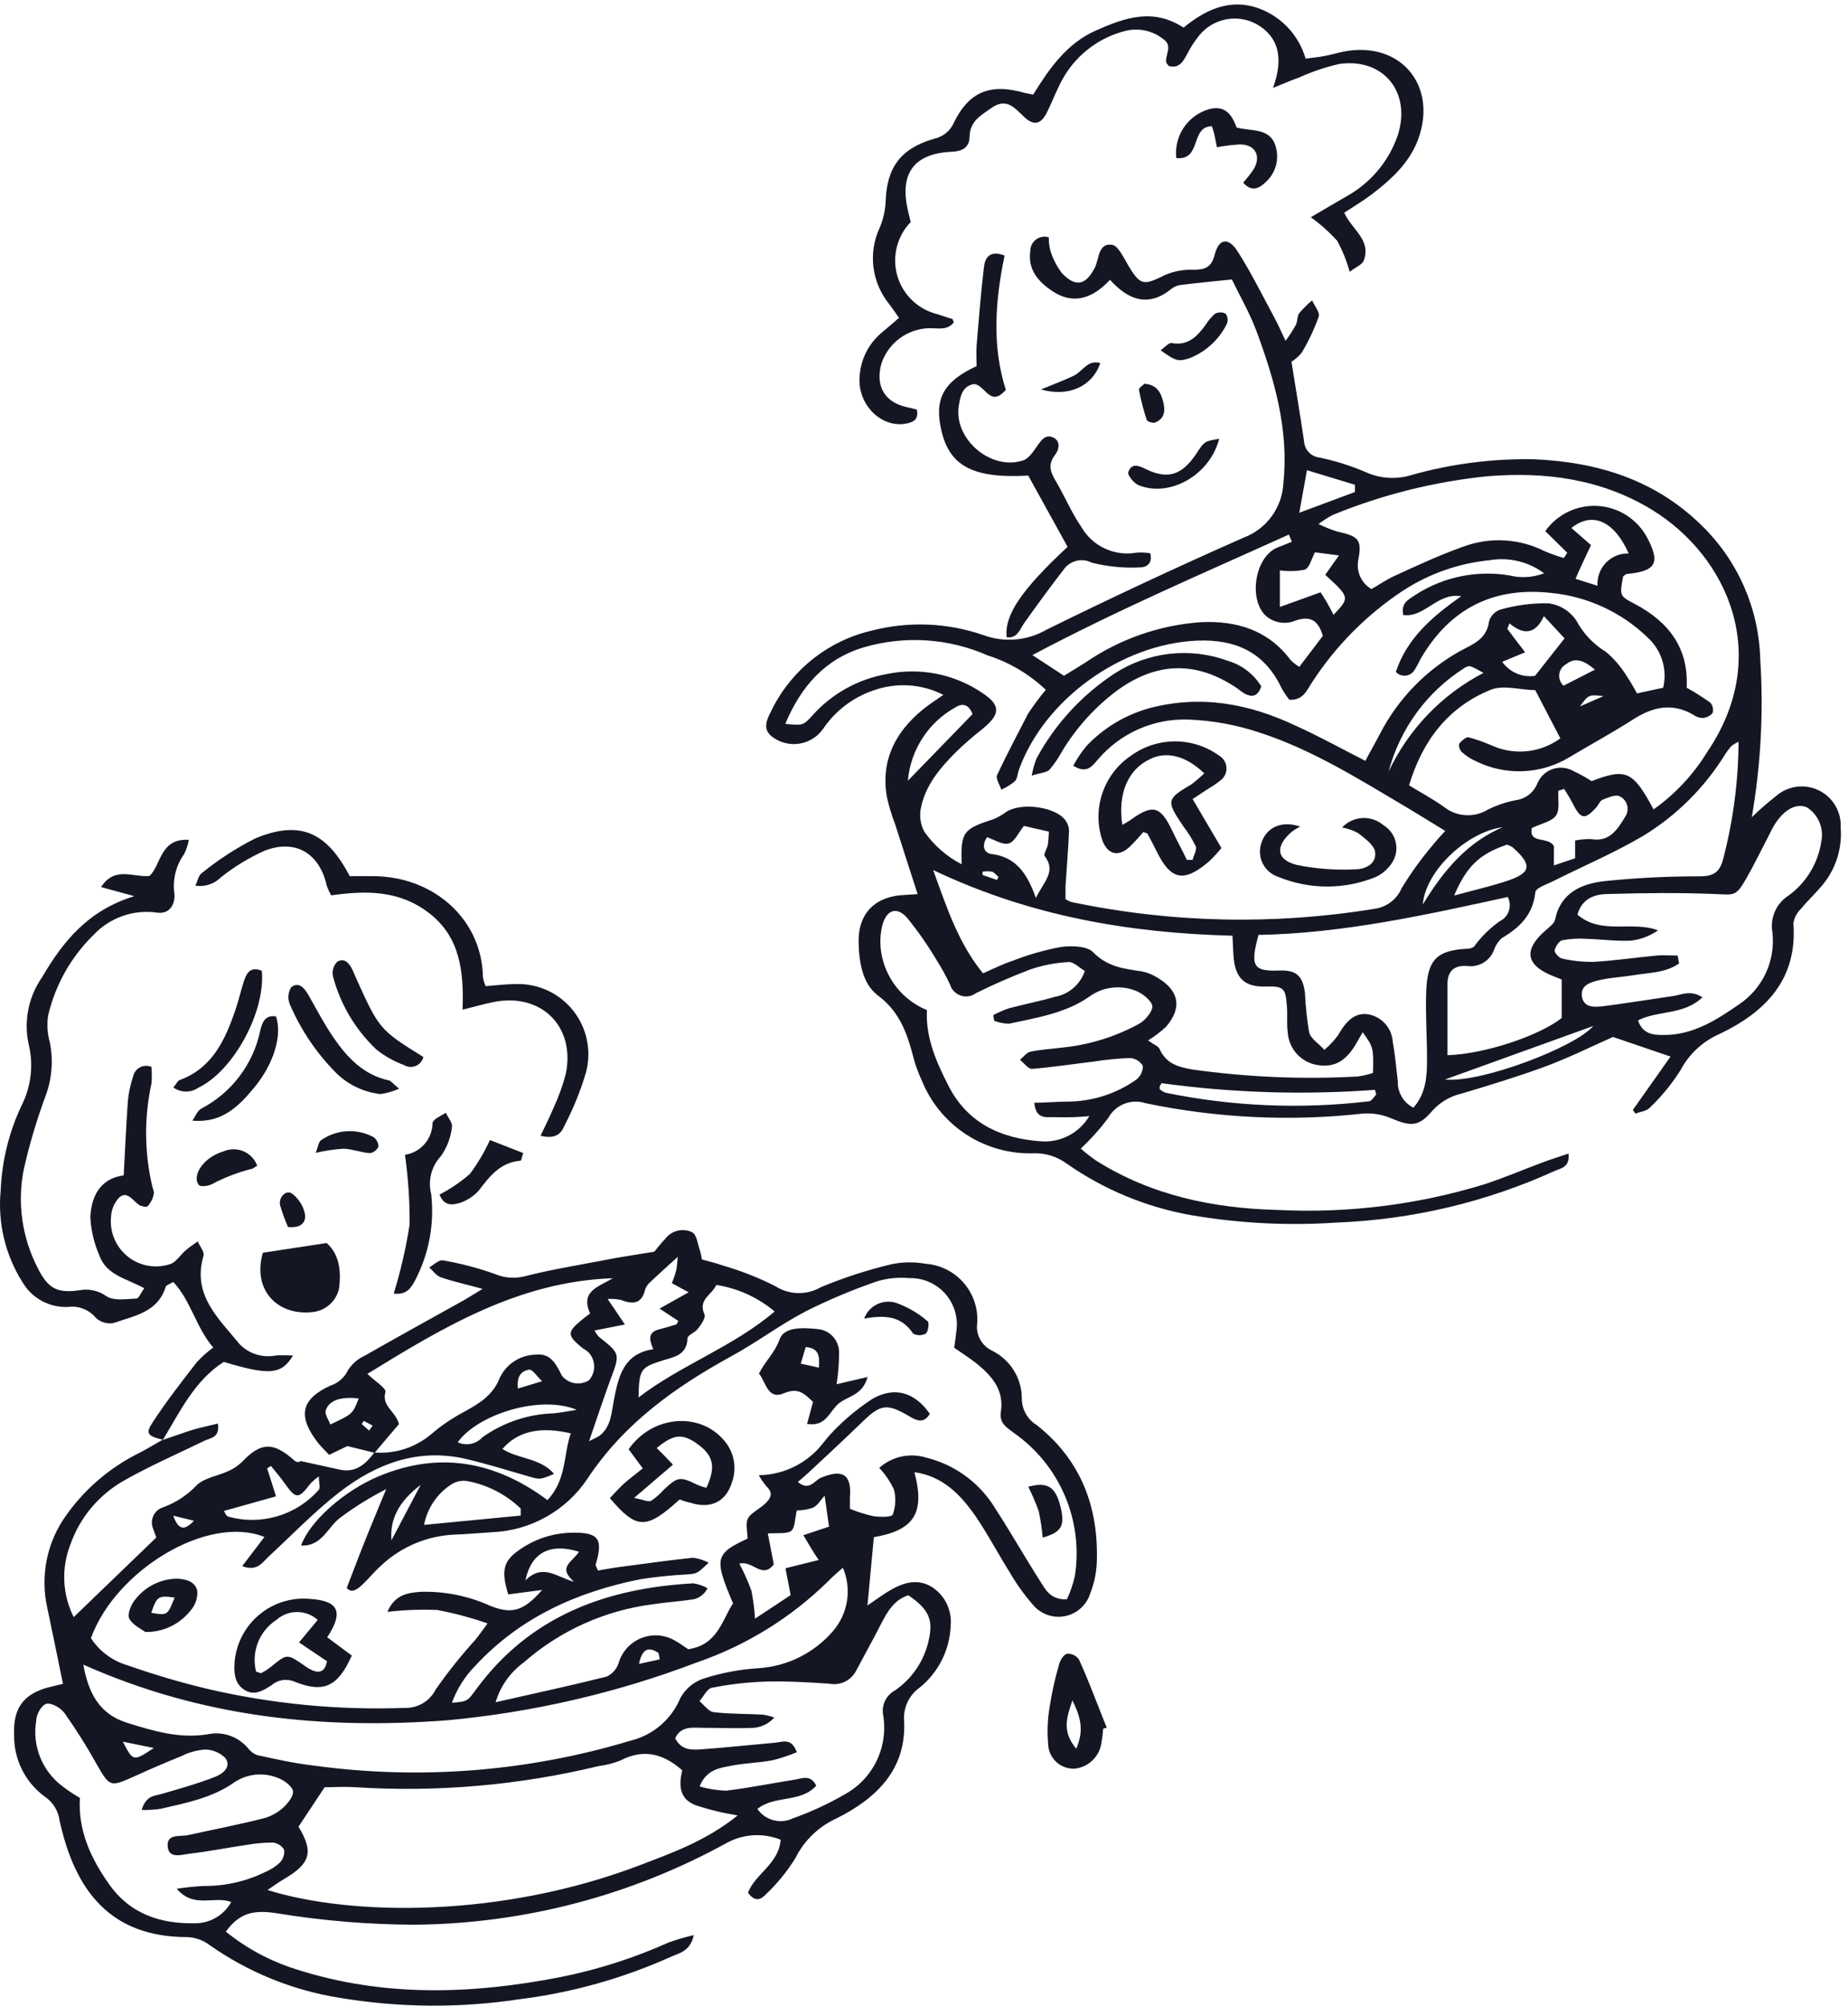 <svg width="188" height="204" viewBox="0 0 188 204" fill="none" xmlns="http://www.w3.org/2000/svg">
<path d="M166.11 112.889L169.944 107.458L164.093 105.462C161.866 106.449 159.387 107.689 156.813 108.613C154.239 109.538 151.393 110.42 148.661 111.229C147.522 111.494 146.491 112.103 145.709 112.973C144.323 114.612 143.535 114.58 141.508 113.729C140.6 113.343 139.613 113.181 138.629 113.257C131.266 114.071 123.821 113.716 116.569 112.206C115.852 111.965 115.072 111.985 114.368 112.264C113.664 112.543 113.082 113.062 112.725 113.729C111.889 114.835 110.961 115.868 109.951 116.818C110.446 117.253 110.965 117.66 111.506 118.036C117.147 121.587 123.408 122.889 129.973 123.057C137.03 123.413 144.095 122.546 150.857 120.494C152.958 119.822 154.943 118.961 156.981 118.204C157.8 117.9 158.641 117.637 159.565 117.322C159.723 118.761 158.756 118.814 158.168 119.087C151.193 122.255 143.669 124.039 136.014 124.339C131.068 124.674 126.099 124.424 121.212 123.593C116.646 122.79 112.312 120.997 108.512 118.341C107.563 117.643 106.412 117.274 105.235 117.29C102.78 117.389 100.356 116.722 98.297 115.382C96.238 114.042 94.646 112.095 93.742 109.811C93.458 109.203 93.219 108.574 93.028 107.931C92.366 105.388 91.683 103.014 89.32 101.25C87.702 100.042 87.376 97.751 87.345 95.703C87.345 92.814 89.099 91.123 92.072 91.018L93.354 90.934C92.555 88.465 91.809 86.175 91.085 83.896C90.723 82.956 90.431 81.99 90.213 81.007C89.603 77.33 91.074 74.463 93.868 72.172C94.446 71.7 95.066 71.29 95.969 70.67C94.873 70.111 93.672 69.783 92.444 69.707C91.215 69.632 89.984 69.809 88.826 70.229C86.743 70.944 84.95 72.32 83.721 74.147C83.437 74.547 83.075 74.885 82.657 75.141C82.24 75.397 81.774 75.566 81.29 75.637C80.805 75.709 80.311 75.682 79.837 75.557C79.363 75.433 78.919 75.214 78.531 74.914C77.586 74.179 77.964 73.265 78.406 72.414C79.382 70.357 80.808 68.546 82.579 67.115C84.35 65.683 86.421 64.669 88.637 64.147C92.404 63.164 96.378 63.322 100.056 64.599C101.099 64.981 102.214 65.129 103.322 65.033C104.429 64.937 105.502 64.598 106.464 64.042C113.082 60.778 119.773 57.655 126.538 54.672C127.675 54.241 128.662 53.488 129.377 52.504C130.091 51.521 130.503 50.35 130.562 49.136C131.129 43.715 129.658 38.631 127.82 33.672C127.127 31.803 126.108 30.059 125.32 28.42C123.397 28.62 121.769 28.777 120.151 28.977C119.817 29.013 119.499 29.136 119.227 29.334C116.947 31.214 114.909 30.658 112.924 28.462C111.17 30.332 109.184 31.099 106.915 29.513C105.529 28.546 104.552 27.338 104.814 25.521C104.814 25.293 104.867 25.069 104.97 24.866C105.072 24.663 105.221 24.487 105.404 24.352C105.587 24.217 105.799 24.127 106.023 24.089C106.248 24.051 106.478 24.067 106.695 24.134C106.686 24.573 106.735 25.011 106.842 25.437C107.094 26.293 107.504 27.094 108.05 27.8C109.426 29.239 110.445 29.008 111.359 27.265C111.832 26.361 111.685 24.722 113.103 24.89C113.764 24.964 114.332 26.256 114.825 27.076C116.012 29.029 116.338 29.061 118.523 27.968C119.438 27.578 120.428 27.395 121.422 27.433C122.578 27.433 123.25 27.202 123.576 25.899C123.986 24.26 124.963 24.092 125.908 25.573C127.295 27.748 128.45 30.09 129.679 32.37C130.026 33.011 130.32 33.683 130.782 34.66C131.167 34.144 131.518 33.604 131.833 33.042C132.011 32.675 131.948 32.16 132.179 31.845C132.576 31.378 133.012 30.946 133.482 30.553C133.724 31.109 134.301 31.771 134.154 32.202C133.704 33.475 133.127 34.7 132.431 35.858C132.136 36.226 131.781 36.542 131.381 36.792C131.833 39.587 132.274 42.223 132.663 44.871C132.682 45.287 132.85 45.682 133.135 45.986C133.419 46.291 133.803 46.483 134.217 46.53C135.857 46.872 137.459 47.379 138.997 48.043C140.455 48.689 142.098 48.782 143.619 48.306C147.668 47.166 151.862 46.628 156.067 46.709C162.559 46.992 168.452 48.81 173.2 53.526C176.836 57.102 178.941 61.949 179.073 67.046C179.42 72.419 179.131 77.814 178.211 83.118C178.972 82.373 179.775 81.671 180.617 81.017C181.199 80.487 181.927 80.141 182.706 80.025C183.485 79.909 184.282 80.028 184.994 80.366C185.705 80.704 186.301 81.246 186.704 81.923C187.106 82.6 187.299 83.382 187.256 84.169C187.422 86.287 186.755 88.386 185.396 90.02C184.703 90.86 183.884 91.606 183.201 92.447C182.798 92.835 182.532 93.344 182.445 93.896C182.875 99.663 179.556 102.962 174.871 105.189C173.201 105.929 171.828 107.209 170.973 108.824C170.086 110.231 169.028 111.522 167.822 112.668C167.496 113.015 166.866 113.067 166.372 113.257L166.11 112.889ZM169.198 69.945C169.415 69.036 169.385 68.086 169.112 67.192C168.838 66.298 168.331 65.494 167.643 64.861C164.97 62.264 161.49 60.656 157.779 60.302C151.911 59.658 147.488 61.899 144.512 67.025C144.338 67.406 144.138 67.774 143.913 68.128C143.819 68.29 143.688 68.427 143.531 68.528C143.374 68.63 143.196 68.694 143.01 68.714C142.824 68.735 142.636 68.711 142.461 68.646C142.286 68.581 142.128 68.475 142.001 68.338C143.125 64.924 145.709 62.708 148.651 60.638C146.193 60.249 144.964 62.834 142.758 62.55C142.474 61.237 143.409 60.932 144.071 60.449C146.877 58.664 150.243 57.976 153.525 58.516C154.705 58.814 155.949 58.74 157.086 58.306C156.306 57.724 155.416 57.305 154.47 57.076C153.524 56.846 152.542 56.811 151.582 56.972C148.393 57.28 145.328 58.361 142.653 60.123C138.996 62.554 135.875 65.707 133.482 69.389C132.946 70.187 132.589 71.258 131.16 71.164C130.874 70.794 130.614 70.405 130.383 69.998C128.66 66.342 125.719 64.998 121.79 65.155C114.101 65.481 106.233 71.122 103.648 78.307C103.512 78.706 103.501 79.211 103.228 79.473C102.813 79.814 102.354 80.096 101.863 80.314C101.705 79.809 101.274 79.179 101.432 78.832C102.419 76.731 103.533 74.63 104.583 72.593C105.138 71.746 105.741 70.932 106.39 70.156C104.707 68.559 102.685 67.364 100.476 66.657C96.502 64.907 92.037 64.617 87.87 65.838C83.931 67.015 81.483 69.819 79.887 73.622C81.641 73.78 81.694 73.832 82.66 72.75C84.644 70.536 87.316 69.056 90.244 68.548C91.895 68.207 93.597 68.199 95.251 68.524C96.905 68.848 98.478 69.499 99.877 70.439C101.821 71.7 101.789 72.614 100.014 74.084C99.09 74.806 98.203 75.574 97.356 76.385C95.675 78.055 94.121 79.851 93.669 82.257C93.522 83.053 93.652 83.876 94.037 84.589C95.014 85.983 96.315 87.119 97.829 87.898C97.734 84.6 97.955 84.326 101.085 83.308C101.541 83.116 101.971 82.869 102.367 82.572C103.88 81.595 107.262 82.026 108.334 83.36C108.598 83.684 108.746 84.087 108.754 84.505C108.68 86.385 108.512 88.255 108.397 90.125C108.397 90.598 108.397 91.06 108.397 91.449C108.588 91.57 108.792 91.668 109.006 91.743C119.135 93.867 129.57 94.102 139.785 92.436C140.395 92.362 140.976 92.13 141.468 91.761C141.961 91.392 142.347 90.9 142.59 90.335C143.501 88.837 144.526 87.411 145.657 86.07C146.046 85.566 146.487 85.114 147.023 84.505C145.573 83.623 144.302 82.824 143.01 82.057C138.241 79.242 133.555 76.28 128.23 74.536C125.857 73.732 123.38 73.275 120.876 73.181C119.145 73.124 117.422 73.456 115.837 74.154C114.251 74.853 112.843 75.899 111.716 77.215C111.128 77.876 110.603 78.759 109.184 77.876C109.564 77.164 110.014 76.492 110.529 75.87C112.272 74.03 114.484 72.701 116.926 72.025C122.179 70.639 127.085 71.563 131.843 73.822C134.175 74.872 136.444 76.133 138.902 77.383C139.449 76.332 139.953 75.481 140.394 74.62C142.223 71.08 145.055 68.156 148.535 66.216C149.859 65.512 151.256 65.008 151.487 63.18C151.57 62.902 151.719 62.649 151.922 62.442C152.126 62.235 152.377 62.081 152.653 61.993C154.247 61.537 155.901 61.325 157.559 61.363C158.13 61.44 158.679 61.639 159.166 61.948C159.654 62.256 160.07 62.666 160.385 63.149C161.081 64.449 162.116 65.538 163.378 66.3C164.205 66.998 164.915 67.825 165.479 68.748C165.861 69.32 166.212 69.913 166.53 70.523L169.198 69.945ZM171.593 69.945C172.42 70.404 173.219 70.909 173.988 71.458C174.113 71.599 174.201 71.769 174.243 71.953C174.285 72.136 174.281 72.327 174.23 72.509C174.101 72.664 173.941 72.79 173.76 72.879C173.579 72.968 173.381 73.017 173.179 73.023C172.845 73.004 172.524 72.887 172.255 72.687C170.091 71.437 168.116 71.899 166.12 73.181C164.124 74.463 161.782 75.744 159.618 77.036C158.2 77.886 156.592 78.367 154.94 78.435C153.288 78.503 151.646 78.156 150.163 77.425C149.63 77.189 149.137 76.87 148.703 76.479C148.504 76.301 148.346 75.786 148.462 75.618C148.577 75.45 149.134 74.925 149.397 74.988C150.204 75.204 150.994 75.482 151.76 75.818C152.883 76.327 154.12 76.528 155.346 76.4C156.572 76.273 157.742 75.822 158.735 75.093L156.183 70.187C154.67 70.187 152.895 69.599 151.571 70.187C147.317 71.941 144.711 75.324 143.346 79.872C144.617 80.65 145.793 81.28 146.875 82.047C147.498 82.55 148.261 82.849 149.06 82.904C149.858 82.958 150.655 82.766 151.34 82.352C152.241 81.902 153.198 81.577 154.187 81.385C154.677 81.324 155.142 81.132 155.532 80.829C155.922 80.526 156.223 80.123 156.403 79.662C156.543 79.33 156.751 79.03 157.014 78.782C157.276 78.535 157.588 78.345 157.928 78.225C158.269 78.106 158.63 78.059 158.99 78.087C159.35 78.116 159.7 78.219 160.017 78.391C160.672 78.701 161.307 79.052 161.918 79.442C165.416 78.108 166.12 78.391 168.221 82.32C170.414 80.765 172.268 78.782 173.673 76.49C180.312 66.71 175.774 56.615 168.095 51.867C162.937 48.715 157.265 47.959 151.371 48.432C145.946 48.976 140.628 50.303 135.583 52.371C135.077 52.642 134.592 52.951 134.133 53.295C134.75 53.6 135.389 53.857 136.045 54.062C138.146 54.524 138.577 54.84 138.199 56.856C138.066 57.439 138.122 58.049 138.358 58.599C138.593 59.148 138.998 59.608 139.512 59.913C140.31 59.462 141.066 58.936 141.896 58.558C144.186 57.508 146.445 56.457 148.808 55.617C150.151 55.108 151.586 54.884 153.02 54.96C154.454 55.036 155.857 55.41 157.139 56.058C157.775 56.328 158.428 56.56 159.092 56.751L159.439 56.216L157.202 54.02C157.798 53.178 158.599 52.501 159.528 52.053C160.458 51.604 161.486 51.399 162.516 51.455C163.547 51.512 164.546 51.829 165.42 52.377C166.295 52.925 167.016 53.685 167.517 54.587C168.946 57.235 168.494 58.096 165.532 58.369C165.395 58.369 165.259 58.537 165.122 58.621C164.776 60.533 164.734 60.607 166.236 61.384C169.744 63.212 171.814 65.901 171.583 69.956L171.593 69.945ZM110.823 113.509C109.713 113.619 108.597 113.657 107.483 113.624C106.653 113.54 105.382 114.034 105.224 112.154C106.369 112.154 107.43 112.038 108.491 112.038C111.024 112.051 113.498 111.276 115.571 109.821C115.79 109.656 115.967 109.442 116.088 109.195C116.208 108.949 116.269 108.678 116.265 108.403C116.127 108.172 115.934 107.978 115.703 107.838C115.472 107.699 115.21 107.619 114.941 107.605C113.692 107.654 112.447 107.777 111.212 107.973C109.111 108.225 107.01 108.55 104.972 108.708C104.594 108.708 104.163 108.109 103.764 107.784C104.121 107.5 104.436 107.048 104.814 106.964C105.865 106.744 106.978 106.681 108.06 106.544C110.817 106.268 113.489 105.439 115.918 104.107C116.538 103.75 117.315 102.804 117.221 102.279C117.126 101.754 116.17 100.976 115.487 100.745C114.739 100.456 113.931 100.354 113.134 100.449C112.338 100.545 111.577 100.834 110.918 101.292C108.449 103.056 105.518 103.487 102.65 104.117C102.132 104.107 101.62 104.003 101.138 103.813L101.054 103.235C101.569 102.967 102.103 102.735 102.65 102.542C104.195 102.132 105.802 101.827 107.294 101.386C107.995 101.265 108.651 100.956 109.192 100.492C109.732 100.027 110.136 99.425 110.361 98.749C109.783 98.413 109.226 97.814 108.712 97.846C107.388 97.913 106.08 98.164 104.825 98.592C102.94 99.304 101.093 100.11 99.289 101.008C99.068 101.171 98.812 101.279 98.541 101.322C98.269 101.364 97.992 101.341 97.732 101.253C97.472 101.165 97.237 101.016 97.047 100.818C96.857 100.62 96.718 100.379 96.642 100.115C96.249 99.279 95.803 98.468 95.308 97.689C94.412 96.179 93.408 94.736 92.303 93.371C91.253 92.163 90.202 92.51 89.772 94.064C89.548 94.954 89.502 95.878 89.635 96.785C89.83 98.096 90.362 99.333 91.18 100.375C91.998 101.418 93.073 102.229 94.299 102.731C94.152 105.515 95.245 107.983 96.453 110.357C98.396 114.223 101.789 115.778 105.854 116.072C106.837 116.155 107.823 115.959 108.7 115.508C109.577 115.056 110.309 114.367 110.813 113.519L110.823 113.509ZM94.93 88.486C96.337 92.352 97.493 95.913 100.003 98.991C101.054 98.529 102.041 98.035 103.06 97.699C104.615 97.094 106.222 96.633 107.861 96.323C108.911 96.165 110.582 96.186 111.212 96.848C112.651 98.34 114.363 98.529 116.149 98.791C116.724 98.905 117.273 99.126 117.767 99.443C119.973 100.756 120.277 102.51 118.618 104.433C118.055 104.949 117.447 105.413 116.8 105.819C117.431 106.271 117.851 106.407 117.956 106.67C118.618 108.141 119.763 108.508 121.296 108.771C126.862 109.554 132.492 109.793 138.104 109.485C138.64 109.414 139.168 109.291 139.68 109.118C139.732 106.533 139.732 106.533 138.629 104.979C138.356 105.451 138.125 105.872 137.883 106.281C136.833 107.983 135.688 108.603 133.965 108.309C133.172 108.169 132.449 107.767 131.911 107.167C131.374 106.567 131.054 105.804 131.003 105C130.877 104.096 131.003 103.161 130.908 102.237C130.793 100.493 130.541 100.283 128.807 100.336C126.706 100.399 125.729 99.579 125.509 97.489C125.446 96.827 125.435 96.165 125.383 95.167C114.92 94.894 104.814 93.192 94.93 88.486ZM170.679 97.237L170.816 97.983C169.429 98.97 167.727 98.918 166.12 99.191C164.975 99.38 163.788 99.422 162.654 99.695C161.782 99.905 160.7 100.21 160.952 101.449C161.183 102.5 162.212 102.437 163.053 102.342C165.458 102.037 167.853 101.638 170.259 101.292C171.11 101.166 171.982 100.661 173.19 101.428C171.268 103.277 168.652 102.731 166.635 103.781C167.118 105.199 168.211 105.273 169.293 105.262C172.192 105.262 174.545 103.792 176.846 102.195C178.047 101.41 179.008 100.307 179.62 99.009C180.232 97.711 180.472 96.268 180.312 94.842C180.181 94.117 180.27 93.369 180.567 92.695C180.865 92.021 181.358 91.451 181.982 91.06C182.866 90.413 183.612 89.597 184.178 88.659C184.745 87.721 185.119 86.681 185.281 85.597C185.42 84.937 185.355 84.249 185.094 83.626C184.833 83.004 184.389 82.475 183.821 82.11C182.77 81.669 181.541 82.278 180.554 83.833C180.239 84.326 180.007 84.883 179.734 85.387C179.031 86.722 178.379 88.087 177.633 89.379C176.583 91.197 176.457 91.007 174.408 90.923C170.826 90.776 167.223 90.818 163.631 90.923C162.359 90.923 160.941 91.302 160.479 93.024C162.927 95.125 166.036 93.613 168.673 94.621C167.845 95.201 166.884 95.562 165.879 95.671C164.387 95.735 162.885 95.525 161.372 95.483C160.553 95.426 159.731 95.475 158.924 95.629C158.578 95.714 158.231 96.302 158.147 96.68C158.147 96.901 158.599 97.426 158.914 97.489C159.971 97.731 161.054 97.844 162.139 97.825C164.303 97.699 166.467 97.373 168.631 97.174C169.282 97.132 169.986 97.184 170.679 97.184V97.237ZM176.867 75.439C176.602 75.561 176.351 75.713 176.121 75.891C175.897 76.144 175.693 76.415 175.511 76.7C173.432 80.078 170.585 82.918 167.202 84.988C164.25 86.732 161.067 88.077 158 89.621C157.349 89.947 156.235 90.304 156.193 90.745C155.952 93.035 154.607 94.337 152.779 95.409C152.408 95.75 152.129 96.18 151.97 96.659C151.769 97.174 151.404 97.61 150.931 97.898C150.459 98.186 149.905 98.312 149.355 98.256C147.894 98.109 147.254 98.802 147.254 100.094C147.254 102.5 147.254 104.905 147.254 107.321C151.151 107.185 156.613 105.315 158.872 103.54V99.621L158.084 99.306C155.195 98.182 154.933 96.606 157.275 94.59C157.632 94.274 158.116 93.907 158.2 93.539C158.746 90.808 160.868 89.894 163.158 89.621C166.41 89.283 169.678 89.118 172.948 89.127C174.272 89.127 174.934 88.728 175.28 87.436C176.317 83.503 176.85 79.454 176.867 75.387V75.439ZM128.019 95.136C127.148 98.287 127.526 98.802 130.12 98.707C131.843 98.644 132.526 99.191 132.757 100.997C132.816 102.335 132.957 103.668 133.177 104.989C133.356 105.672 134.228 106.187 134.732 106.775C135.26 106.329 135.732 105.821 136.14 105.262C137.022 103.687 137.946 102.962 139.196 103.161C139.866 103.281 140.477 103.623 140.928 104.132C141.38 104.64 141.647 105.287 141.686 105.966C141.938 107.279 142.033 108.624 142.201 109.958C142.179 110.513 142.317 111.062 142.598 111.54C142.879 112.019 143.292 112.407 143.787 112.658C145.1 111.166 145.174 109.422 145.174 107.678C145.174 105.409 145.006 103.14 145.09 100.882C145.205 97.531 146.203 96.606 149.491 96.48C149.65 96.44 149.802 96.376 149.943 96.291C150.664 95.293 151.544 94.42 152.548 93.707C152.769 93.603 152.967 93.456 153.13 93.273C153.293 93.091 153.417 92.878 153.495 92.646C153.574 92.415 153.605 92.17 153.586 91.926C153.568 91.683 153.501 91.445 153.388 91.228C145.037 93.056 136.57 94.936 128.019 95.083V95.136ZM131.444 55.144L131.118 54.367C122.483 58.275 113.754 61.993 105.025 66.626L108.239 68.727C109.016 68.244 109.731 67.823 110.424 67.382C113.915 64.985 117.985 63.566 122.21 63.275C125.824 63.117 129.017 64.084 131.297 67.13C131.563 67.395 131.859 67.628 132.179 67.823C133.062 66.668 133.85 65.628 134.574 64.672C134.102 63.044 133.272 62.634 131.843 63.096C131.339 63.32 130.781 63.394 130.235 63.31C129.69 63.226 129.18 62.988 128.765 62.624C127.021 60.974 127.631 56.804 129.816 55.743C130.33 55.533 130.887 55.323 131.444 55.092V55.144ZM159.092 80.251L158.536 80.419C158.473 81.28 158.714 82.362 158.284 82.961C157.853 83.56 156.739 83.78 155.836 84.211C155.5 85.892 157.496 85.009 158.084 86.06V88.014L160.238 87.289V85.482C160.767 85.38 161.305 85.33 161.845 85.335C163.736 85.681 164.534 84.368 165.322 83.087C165.441 82.918 165.522 82.724 165.559 82.52C165.595 82.316 165.587 82.107 165.534 81.906C165.48 81.706 165.384 81.52 165.251 81.361C165.119 81.202 164.953 81.074 164.765 80.986C164.334 80.776 163.578 81.123 163.021 81.343C162.759 81.448 162.622 81.858 162.401 82.099C161.225 83.423 160.805 83.339 159.975 81.679C159.707 81.17 159.413 80.676 159.092 80.198V80.251ZM117.977 110.536C117.977 110.62 117.977 110.735 117.977 110.767C118.152 110.926 118.355 111.051 118.576 111.135C125.379 112.531 132.363 112.826 139.26 112.006C139.533 112.006 139.764 111.565 140.005 111.324L139.879 110.84C132.652 111.379 125.388 111.154 118.208 110.168C118.176 110.105 118.071 110.357 117.977 110.483V110.536ZM134.784 58.516L136.213 56.489L133.776 56.174C133.398 56.877 133.209 57.781 132.726 57.938C131.895 58.1 131.043 58.125 130.204 58.012V61.731L134.343 60.239C134.511 60.502 134.742 60.848 134.953 61.206C135.163 61.563 135.425 62.077 135.667 62.529C137.327 60.764 137.327 60.764 134.827 58.464L134.784 58.516ZM105.371 91.333C106.222 89.631 107.472 88.623 106.275 87.068C106.138 86.879 106.516 86.333 106.59 85.944C106.663 85.555 106.674 85.02 106.705 84.579L104.163 84.001C103.617 84.673 103.228 85.618 102.608 85.787C101.989 85.955 101.138 85.387 100.413 85.146C99.825 86.007 100.119 86.743 100.823 86.848C103.218 87.131 104.447 88.654 105.361 91.281L105.371 91.333ZM165.721 56.342C164.208 52.959 162.002 51.993 159.859 53.695L161.855 55.438C161.309 56.615 160.805 57.644 160.28 58.863L162.517 59.577C162.489 59.146 162.551 58.714 162.701 58.309C162.85 57.903 163.082 57.534 163.383 57.224C163.684 56.914 164.047 56.671 164.448 56.51C164.849 56.349 165.279 56.274 165.71 56.289L165.721 56.342ZM147.968 91.07C149.974 90.524 151.571 90.157 153.136 89.652C155.783 88.801 155.941 88.024 153.924 86.207C153.737 86.076 153.532 85.974 153.315 85.902C150.563 86.837 149.239 88.045 147.957 91.018L147.968 91.07ZM152.821 67.309C153.192 67.832 153.7 68.242 154.29 68.494C154.88 68.746 155.527 68.83 156.162 68.737L159.166 64.924L157.065 62.666C156.193 64.546 154.964 64.588 153.567 63.401L153.336 63.947C153.903 64.704 154.47 65.46 155.153 66.342L152.821 67.309ZM147.002 109.79C150.636 110.168 160.269 106.502 162.086 104.348L147.002 109.79ZM92.377 79.389L98.942 72.624C98.575 71.721 98.018 71.427 97.177 71.952C95.836 72.699 94.697 73.763 93.859 75.049C93.02 76.336 92.508 77.808 92.366 79.337L92.377 79.389ZM150.972 68.464C149.512 67.655 149.491 67.613 148.924 67.971C145.142 70.386 142.408 74.136 141.266 78.475C143.304 74.146 146.712 70.609 150.962 68.412L150.972 68.464ZM137.841 50.039V49.304L132.957 47.822C132.684 49.325 132.473 50.543 132.179 52.15L137.841 50.039ZM153.052 84.106C149.376 84.484 145.027 88.497 144.743 91.995C146.991 88.287 149.439 85.555 153.042 84.053L153.052 84.106ZM162.254 68.107C161.204 67.204 160.269 66.794 159.324 67.55C159.133 67.652 158.971 67.799 158.849 67.977C158.727 68.155 158.65 68.36 158.625 68.575C158.599 68.789 158.625 69.006 158.701 69.208C158.777 69.41 158.9 69.591 159.061 69.735L162.254 68.107ZM163.126 70.796C161.603 70.639 161.603 70.639 160.731 71.847L163.126 70.796ZM101.421 89.495L101.579 89.19C101.358 89.001 101.169 88.728 100.917 88.654C100.601 88.603 100.278 88.603 99.961 88.654V88.99L101.421 89.495Z" fill="#141723"/>
<path d="M38.109 147.754L35.336 147.071L33.487 147.964C33.046 147.492 32.626 147.103 32.279 146.651C30.262 143.983 30.63 142.302 33.602 140.926C33.993 140.802 34.354 140.599 34.663 140.33C34.972 140.061 35.222 139.731 35.399 139.361C35.797 138.728 36.37 138.225 37.048 137.911C40.399 135.999 43.782 134.14 47.154 132.26C47.626 131.987 48.099 131.692 49.097 131.083C47.322 130.6 46.05 130.327 44.822 129.896C44.38 129.738 44.044 129.245 43.666 128.898C44.128 128.646 44.653 128.1 45.063 128.184C46.872 128.496 48.65 128.963 50.379 129.581C51.356 129.992 52.444 130.062 53.467 129.781C56.146 129.098 58.877 128.667 61.587 128.142C62.165 128.026 62.732 127.921 63.31 127.827L66.566 127.301C66.724 127.112 67.176 126.514 67.69 125.978C68 125.571 68.442 125.283 68.94 125.165C69.438 125.046 69.961 125.103 70.422 125.327C70.894 125.589 70.978 126.556 71.22 127.217C71.299 127.504 71.363 127.795 71.409 128.089C72.081 128.278 72.806 128.446 73.51 128.699C75.354 129.231 77.144 129.934 78.857 130.799C79.549 131.245 80.351 131.491 81.174 131.51C81.997 131.528 82.809 131.319 83.521 130.905C85.837 129.944 88.226 129.168 90.664 128.583C91.816 128.34 93.004 128.322 94.162 128.53C95.655 128.638 97.044 129.331 98.028 130.459C99.011 131.586 99.51 133.056 99.415 134.55C99.33 135.118 99.43 135.698 99.701 136.205C99.971 136.712 100.398 137.119 100.917 137.365C101.833 137.815 102.603 138.514 103.14 139.381C103.677 140.249 103.959 141.25 103.953 142.271C103.958 142.808 104.101 143.336 104.367 143.803C104.634 144.27 105.015 144.661 105.476 144.939C109.972 148.5 111.779 153.29 111.579 158.889C111.537 159.969 111.314 161.035 110.917 162.041C110.737 162.63 110.399 163.159 109.94 163.57C109.481 163.981 108.918 164.259 108.312 164.374C107.707 164.488 107.081 164.435 106.504 164.22C105.926 164.005 105.418 163.637 105.035 163.154C104.157 162.147 103.379 161.056 102.713 159.898C101.505 157.975 100.455 155.958 99.173 154.099C97.692 151.998 95.885 150.118 93.028 149.729C94.131 153.931 92.965 155.633 88.899 156.337C88.7 158.437 88.49 160.707 88.248 163.28C89.204 162.639 89.845 162.146 90.538 161.746C91.904 160.948 93.353 160.507 94.814 161.41C95.458 161.827 95.976 162.413 96.311 163.104C96.647 163.795 96.786 164.564 96.715 165.329C96.671 166.543 96.367 167.735 95.823 168.822C95.28 169.909 94.509 170.867 93.564 171.631C93.029 172.01 92.602 172.52 92.324 173.113C92.046 173.706 91.926 174.361 91.977 175.014C92.229 180.004 89.109 182.924 85.118 184.93C83.293 185.754 81.809 187.183 80.916 188.975C80.084 190.327 79.078 191.563 77.922 192.651C77.481 193.124 76.871 193.544 76.094 192.504C76.787 190.603 79.246 189.563 79.414 187.105C78.54 186.755 77.599 186.601 76.659 186.653C75.719 186.706 74.802 186.964 73.972 187.41C64.224 192.791 53.288 195.658 42.153 195.75C37.462 195.734 32.78 195.344 28.15 194.584C25.955 194.248 24.421 194.448 22.972 196.454C25.098 198.17 27.528 199.471 30.136 200.288C39.023 203.135 47.994 202.841 57.028 201.076C60.814 200.318 64.503 199.138 68.026 197.557C68.861 197.255 69.713 197.006 70.579 196.811C70.212 198.471 69.109 198.629 68.268 199.007C63.362 201.212 58.153 202.671 52.816 203.335C46.739 204.249 40.556 204.196 34.495 203.177C29.755 202.415 25.25 200.583 21.322 197.82C20.665 197.327 19.874 197.044 19.053 197.011C11.175 197.011 7.603 192.221 6.059 185.141C5.994 184.661 5.83 184.2 5.576 183.788C5.323 183.375 4.987 183.02 4.588 182.745C3.593 182.027 2.787 181.079 2.239 179.981C1.69 178.884 1.415 177.67 1.437 176.443C1.311 173.617 2.487 172.136 5.355 171.505L6.406 171.253C5.88 168.659 5.355 166.127 4.83 163.616C4.447 161.977 4.423 160.274 4.758 158.625C5.093 156.975 5.781 155.417 6.773 154.057C8.688 151.373 11.24 149.207 14.2 147.754C15.009 147.334 15.797 146.851 16.595 146.399L16.522 146.462C17.572 146.115 18.57 145.748 19.61 145.412C20.44 145.17 21.291 145.002 22.173 144.781C22.373 146.241 21.438 146.22 20.808 146.525C18.034 147.88 15.177 149.109 12.509 150.643C10.004 152.087 8.102 154.384 7.151 157.114C6.69 158.295 6.482 159.561 6.542 160.827C6.602 162.094 6.927 163.335 7.498 164.467L15.902 156.368C15.902 156.368 15.744 155.969 15.597 155.528C15.499 155.313 15.449 155.08 15.45 154.844C15.45 154.608 15.503 154.375 15.603 154.161C15.703 153.947 15.848 153.757 16.028 153.605C16.209 153.453 16.42 153.342 16.648 153.28C17.934 152.802 19.092 152.033 20.03 151.032C20.839 150.286 22.131 150.118 23.182 149.635C23.708 149.413 24.189 149.096 24.6 148.7C26.522 146.683 27.751 146.599 29.905 148.5C30.094 148.658 30.293 148.805 30.587 148.595L34.569 149.466C36.208 149.824 37.206 148.889 38.088 147.723C40.184 147.89 42.261 147.222 43.865 145.863C44.886 144.991 45.999 144.234 47.185 143.605C48.729 142.743 50.147 141.945 50.862 140.086C51.198 139.4 51.717 138.821 52.363 138.413C53.008 138.005 53.754 137.784 54.517 137.775C55.998 137.607 56.545 138.699 57.091 139.771C57.127 139.844 57.169 139.914 57.217 139.981C57.546 140.358 57.998 140.605 58.493 140.678C58.988 140.751 59.493 140.646 59.917 140.38C60.274 139.978 60.463 139.454 60.445 138.917C60.428 138.379 60.205 137.869 59.822 137.491C59.644 137.323 59.402 137.218 59.203 137.06C57.679 135.8 57.679 135.474 59.203 134.224C59.455 134.014 59.717 133.825 60.032 133.583C58.982 131.272 60.967 130.863 62.333 130.001C52.742 130.337 45.021 135.033 37.374 139.729C38.161 140.485 39.306 141.199 39.212 141.567C38.792 143.027 40.262 143.521 40.588 144.834L38.109 147.754ZM89.446 149.288C90.081 148.721 90.851 148.326 91.682 148.142C92.514 147.958 93.379 147.991 94.194 148.237C95.667 148.596 97.055 149.246 98.274 150.148C99.493 151.05 100.52 152.186 101.295 153.49C102.85 155.874 104.247 158.364 105.791 160.77C106.348 161.652 106.842 162.713 108.533 162.66C108.896 161.896 109.171 161.092 109.352 160.265C109.778 157.509 109.424 154.689 108.33 152.124C107.237 149.558 105.448 147.35 103.165 145.748C102.409 145.17 101.631 144.75 101.82 143.584C102.167 141.388 100.906 139.928 99.352 138.678C98.637 138.111 97.871 137.628 97.072 137.071C97.146 136.504 97.23 136.02 97.272 135.516C97.394 134.829 97.361 134.123 97.176 133.45C96.991 132.777 96.659 132.153 96.204 131.624C95.748 131.095 95.181 130.674 94.542 130.392C93.904 130.109 93.211 129.972 92.513 129.991C91.428 129.89 90.335 129.993 89.288 130.295C86.769 131.156 84.312 132.188 81.935 133.384C79.34 134.739 76.977 136.535 74.403 137.932C68.667 141.084 63.499 144.76 59.791 150.349C58.716 151.972 57.271 153.316 55.574 154.269C53.877 155.223 51.977 155.759 50.032 155.832C48.771 155.916 47.511 156.032 46.261 156.074C43.466 156.189 40.807 157.308 38.771 159.225C38.077 159.835 37.51 160.57 36.827 161.2C36.344 161.641 35.777 162.083 35.273 161.505C35.966 159.709 36.596 158.028 37.269 156.358C37.941 154.687 38.613 153.091 39.285 151.452C37.686 152.265 36.158 153.21 34.716 154.278C33.371 155.181 32.836 157.292 30.63 157.187C31.47 154.771 34.989 151.62 38.519 150.149C44.632 147.586 50.326 148.574 55.694 152.565C57.669 150.464 57.301 147.964 58.068 145.779C54.916 145.033 52.627 145.59 51.114 147.365C52.742 148.416 54.959 148.258 56.366 149.897C54.916 150.517 54.916 150.485 53.719 150.139C51.618 149.529 49.517 148.878 47.416 148.384C42.521 147.239 38.256 148.868 34.485 151.798C31.974 153.752 29.758 156.063 27.415 158.227C26.701 158.889 26.165 159.877 24.642 159.278L26.9 156.316C21.102 153.983 11.71 159.761 9.252 166.61C10.128 167.949 11.455 168.929 12.992 169.373C15.598 170.29 18.249 171.076 20.934 171.726C27.563 173.286 34.371 173.95 41.176 173.701C41.826 173.721 42.469 173.555 43.027 173.222C43.586 172.889 44.037 172.402 44.328 171.821C45.572 170.04 46.93 168.342 48.393 166.736C48.729 166.316 49.034 165.875 49.601 165.108C47.932 164.527 46.222 164.07 44.485 163.742C42.792 163.674 41.095 163.737 39.411 163.931C40.168 162.156 41.513 161.988 42.815 161.894C45.258 161.826 47.683 162.318 49.906 163.333C52.08 164.184 53.236 163.879 55.158 161.704L51.702 162.156C50.967 159.73 51.187 158.763 52.847 157.618C54.367 156.547 56.167 155.945 58.026 155.885C60.904 155.811 61.398 156.442 60.589 159.162C60.589 159.225 60.652 159.309 60.831 159.73C61.419 159.635 62.091 159.498 62.774 159.404C65.348 159.068 67.911 158.7 70.495 158.427C71.054 158.496 71.595 158.667 72.092 158.931C70.905 160.066 70.905 160.045 69.854 160.129C68.264 160.208 66.679 160.373 65.106 160.622C58.677 161.915 52.931 164.499 48.393 169.373C47.319 170.449 46.495 171.747 45.977 173.176C47.553 173.05 47.542 173.039 48.456 171.789C53.919 164.362 61.64 161.526 70.516 161.032C71.029 161.105 71.524 161.273 71.976 161.526C71.842 161.804 71.648 162.048 71.408 162.242C71.169 162.437 70.889 162.576 70.59 162.65C69.182 162.87 67.743 162.955 66.388 163.165C61.522 163.788 56.953 165.851 53.267 169.089C51.902 170.086 50.902 171.503 50.42 173.123C54.402 172.22 58.078 171.432 61.713 170.518C61.995 170.387 62.247 170.2 62.455 169.969C62.662 169.738 62.821 169.467 62.921 169.173C63.086 168.592 63.382 168.056 63.788 167.609C64.194 167.161 64.698 166.813 65.26 166.592C65.823 166.372 66.429 166.284 67.031 166.336C67.633 166.389 68.214 166.579 68.73 166.894C69.234 167.167 69.686 167.524 70.012 167.734C72.995 167.293 73.436 164.824 74.571 163.06C72.628 158.501 72.733 158.017 76.052 156.484C76.052 155.79 75.8 154.918 76.115 154.383C76.43 153.847 77.344 153.427 77.901 152.87C78.458 152.313 78.657 151.819 77.964 151.158C77.67 150.811 77.413 150.434 77.197 150.034C78.467 150.017 79.717 149.712 80.852 149.142C81.987 148.573 82.979 147.753 83.752 146.746C84.217 146.151 84.722 145.59 85.265 145.065C86.343 144.013 87.521 143.071 88.784 142.25C91.042 140.979 93.091 141.619 94.593 143.794C93.994 144.781 93.311 144.529 92.492 144.035C90.213 142.691 89.572 142.817 87.702 144.634C85.832 146.452 84.057 148.09 82.218 149.803C81.893 150.107 81.557 150.391 81.168 150.716C82.323 151.704 82.838 150.58 83.51 150.296C85.748 149.361 86.662 149.96 86.462 152.334C86.462 152.66 86.462 152.975 86.462 153.448C87.227 153.766 88.017 154.016 88.826 154.194C89.498 154.299 90.706 154.32 90.822 154.036C91.123 153.214 91.163 152.319 90.937 151.473C90.556 150.672 90.053 149.935 89.446 149.288ZM69.403 180.046C67.386 178.26 65.369 177.871 63.1 179.058C62.397 179.332 61.663 179.519 60.915 179.615C52.823 181.569 44.484 182.295 36.176 181.769C35.031 181.695 33.876 181.769 33.025 181.769C32.037 183.271 31.207 184.51 30.367 185.781C31.922 188.355 31.607 189.511 28.896 191.107C28.36 191.422 27.846 191.79 27.215 192.221C35.787 194.899 51.009 195.057 65.033 189.721C68.394 188.439 71.829 187.221 75.044 184.636C73.582 184.403 72.141 184.052 70.737 183.586C68.961 182.893 69.109 181.327 69.403 180.046ZM8.475 169.299C9 172.188 10.093 174.342 12.961 175.224C15.618 176.054 18.213 176.842 21.091 176.39C21.839 176.224 22.618 176.265 23.343 176.51C24.069 176.754 24.714 177.192 25.209 177.777C25.451 178.106 25.783 178.358 26.165 178.502C28.035 178.911 29.915 179.331 31.817 179.552C42.65 181.051 53.68 180.191 64.15 177.031C65.272 176.758 66.314 176.226 67.192 175.476C68.07 174.726 68.759 173.779 69.203 172.713C69.716 171.76 70.578 171.041 71.609 170.707C73.438 170.122 75.333 169.769 77.25 169.657C80.127 169.452 82.805 168.115 84.698 165.938C85.469 165.066 85.976 163.993 86.162 162.844C86.348 161.695 86.205 160.517 85.748 159.446C85.223 159.919 84.698 160.339 84.256 160.812C80.472 164.531 75.903 167.356 70.884 169.079C62.72 172.184 54.171 174.163 45.473 174.961C32.825 175.917 20.555 174.678 8.475 169.299ZM14.431 184.006C14.904 182.588 15.713 182.661 16.406 182.462C18.244 181.926 20.104 181.411 21.89 180.708C22.625 180.424 23.57 179.72 22.94 178.817C22.666 178.537 22.34 178.315 21.979 178.163C21.618 178.011 21.23 177.934 20.839 177.934C20.005 178.001 19.191 178.229 18.444 178.607C16.889 179.237 15.349 179.899 13.822 180.592C11.154 181.79 11.196 181.79 9.767 179.31C8.789 177.555 7.716 175.854 6.553 174.216C6.174 173.69 5.229 173.165 4.735 173.281C4.242 173.396 3.685 174.331 3.685 175.014C3.474 176.266 3.614 177.551 4.089 178.729C4.563 179.906 5.354 180.929 6.374 181.685C6.899 182.094 7.425 182.43 8.128 182.861C7.929 186.096 9.179 188.88 10.996 191.485C13.15 194.637 16.248 195.687 19.936 195.603C20.672 195.589 21.391 195.381 22.021 195.002C22.652 194.622 23.172 194.083 23.528 193.439C21.764 192.778 19.747 194.154 17.982 192.095C18.883 191.954 19.791 191.859 20.703 191.811C22.886 191.833 25.045 191.344 27.005 190.382C27.544 190.156 28.039 189.836 28.466 189.437C28.63 189.266 28.755 189.06 28.831 188.835C28.908 188.61 28.933 188.371 28.907 188.134C28.789 187.929 28.623 187.755 28.424 187.627C28.224 187.5 27.997 187.421 27.762 187.399C26.846 187.396 25.932 187.477 25.03 187.641C23.119 187.924 21.228 188.302 19.316 188.523C18.497 188.618 17.163 189.101 17.057 187.777C16.952 186.454 18.349 186.821 19.158 186.632C21.69 186.075 24.232 185.582 26.743 184.951C27.485 184.763 28.172 184.404 28.749 183.901C29.264 183.449 29.905 182.64 29.8 182.136C29.695 181.632 28.833 181.002 28.192 180.792C27.487 180.515 26.725 180.413 25.972 180.494C25.219 180.574 24.496 180.835 23.864 181.254C21.606 182.851 18.98 183.355 16.343 183.964C15.714 184.055 15.078 184.093 14.442 184.08L14.431 184.006ZM92.418 162.24C90.937 162.713 90.254 163.942 89.593 165.234C88.794 166.799 87.933 168.333 87.114 169.888C86.87 170.377 86.474 170.773 85.985 171.018C85.496 171.262 84.941 171.341 84.403 171.243C82.229 171.085 80.044 170.97 77.869 171.022C76.038 171.086 74.215 171.296 72.418 171.652C71.924 171.747 71.577 172.545 71.157 173.008C71.63 173.407 72.071 174.058 72.585 174.132C74.235 174.331 75.916 174.289 77.586 174.384C77.99 174.442 78.388 174.54 78.773 174.678C78.234 175.286 77.481 175.662 76.672 175.728C75.012 175.802 73.342 175.728 71.672 175.728C70.537 175.728 69.298 175.476 68.688 176.779C69.287 178.008 70.348 177.987 71.335 177.913C73.846 177.735 76.346 177.462 78.846 177.241C79.613 177.167 80.527 176.705 81.063 178.207C80.259 178.545 79.43 178.819 78.584 179.027C77.187 179.289 75.737 179.31 74.382 179.584C73.205 179.815 71.882 179.951 71.167 181.685C72.048 181.946 72.959 182.091 73.878 182.115C76.199 181.842 78.5 181.369 80.821 181.002C81.578 180.886 82.471 180.434 83.038 181.611C81.441 183.386 78.836 182.546 77.05 183.975C77.439 184.54 78.017 184.947 78.68 185.122C79.343 185.298 80.047 185.23 80.664 184.93C82.486 184.286 84.244 183.474 85.916 182.504C87.331 181.734 88.47 180.542 89.174 179.094C89.878 177.646 90.113 176.014 89.845 174.426C89.754 173.936 89.821 173.43 90.036 172.981C90.252 172.531 90.604 172.162 91.042 171.926C92.794 170.726 94.022 168.904 94.477 166.831C94.961 164.73 94.499 163.679 92.429 162.261L92.418 162.24ZM72.869 130.684C72.407 131.734 70.978 132.144 71.672 133.688C71.819 134.014 71.314 134.739 70.989 135.148C70.663 135.558 69.938 135.789 69.938 136.125C69.875 137.869 68.51 138.016 67.354 138.384C65.169 139.077 65.012 139.277 64.959 142.124C69.34 138.773 74.55 137.008 78.804 133.384C77.111 131.956 75.058 131.022 72.869 130.684ZM68.352 130.505C68.526 130.077 68.673 129.639 68.793 129.192C68.888 128.741 68.898 128.289 68.951 127.827C67.963 128.73 67.06 129.528 66.188 130.358C65.936 130.567 65.744 130.839 65.631 131.146C65.274 132.68 64.329 132.659 63.131 132.197C62.699 132.115 62.258 132.086 61.818 132.113L63.572 134.707L60.484 135.317C60.605 135.553 60.757 135.772 60.936 135.968C63.11 137.691 63.089 137.67 62.091 140.338C61.377 142.271 60.736 144.235 59.927 146.578C60.568 146.241 60.778 146.157 60.978 146.031C62.175 145.107 62.196 143.71 62.448 142.407C62.911 140.044 63.394 137.68 66.461 137.218C66.052 136.293 65.873 135.495 67.049 135.201C67.617 135.054 68.184 134.896 68.741 134.718C68.856 134.718 68.919 134.476 69.014 134.35L67.102 133.09L70.054 131.43L68.352 130.505ZM81.725 156.137L84.34 155.265L83.889 152.114C83.5 152.534 83.185 153.112 82.702 153.343C82.174 153.524 81.621 153.616 81.063 153.616C80.863 154.425 80.895 155.412 80.464 155.717C80.033 156.021 78.972 155.895 78.111 155.958L78.72 159.11C77.502 160.643 76.619 158.679 75.212 159.026C75.687 159.913 76.097 160.832 76.441 161.778C76.63 162.717 76.753 163.668 76.808 164.625L80.433 162.23L79.907 159.498L83.29 158.658C82.702 157.818 82.302 157.093 81.704 156.095L81.725 156.137ZM52.973 154.141V153.427C51.475 151.985 49.587 151.013 47.542 150.632C46.972 150.537 46.386 150.661 45.904 150.979C45.19 151.442 44.577 152.044 44.102 152.75C43.627 153.456 43.3 154.251 43.141 155.086L52.973 154.141ZM22.782 153.668C22.856 153.773 22.982 154.162 23.213 154.246C24.852 154.704 26.587 154.691 28.218 154.208C29.849 153.725 31.312 152.792 32.436 151.515C32.615 151.305 32.436 150.79 32.436 150.149C32.143 150.363 31.866 150.598 31.607 150.853C30.377 152.481 30.115 152.481 29.001 150.916C28.56 150.275 28.045 149.698 27.562 149.088L27.174 149.34C27.457 150.212 27.741 151.095 28.077 152.187L22.782 153.668ZM58.667 143.384C54.969 141.829 48.603 143.836 46.565 146.683C46.983 146.878 47.452 146.935 47.904 146.844C48.356 146.754 48.767 146.52 49.076 146.178C51.198 144.668 53.72 143.82 56.324 143.741C57.102 143.668 57.847 143.51 58.667 143.384ZM58.898 157.818C56.03 156.925 54.066 157.818 53.446 160.738C55.211 158.994 56.513 160.328 58.394 160.875C56.66 159.351 58.257 158.868 58.898 157.818ZM36.491 142.229C34.705 142.019 33.466 142.397 33.14 143.447C33.014 143.836 33.424 144.382 33.602 144.876C35.882 143.804 35.882 143.804 36.491 142.229ZM42.794 151.021C40.578 152.691 39.643 154.509 39.821 156.662C40.872 154.666 41.828 152.838 42.794 151.021ZM12.498 177.136C13.549 179.163 13.549 179.163 15.65 177.777L12.498 177.136ZM55.148 140.474C54.57 139.928 54.171 139.266 53.856 139.298C52.963 139.413 52.553 140.075 52.69 141.22L55.148 140.474ZM67.113 168.764L66.997 168.112C66.104 167.545 65.379 167.482 65.001 169.226L67.113 168.764ZM19.726 154.666L17.625 154.152C18.181 155.717 18.833 155.622 19.726 154.666ZM37.016 144.508L36.796 144.823L37.542 145.496L37.909 144.991L37.016 144.508Z" fill="#141723"/>
<path d="M16.616 146.441C14.988 146.042 14.757 145.8 15.566 144.603C16.932 142.502 18.486 140.527 20.02 138.541C20.529 137.992 21.088 137.493 21.69 137.05C19.904 134.949 19.442 132.312 17.625 130.379C17.247 130.61 16.911 130.694 16.858 130.873C16.049 133.489 13.623 133.825 11.543 134.56C11.225 134.616 10.898 134.597 10.588 134.506C10.279 134.415 9.994 134.254 9.757 134.035C9.416 133.623 8.976 133.305 8.478 133.11C7.98 132.915 7.44 132.85 6.91 132.921C5.981 132.962 5.058 132.747 4.241 132.301C3.425 131.855 2.746 131.194 2.278 130.39C0.525 127.608 -0.251 124.323 0.072 121.051C0.195 118.082 0.91 115.168 2.173 112.479C3.179 110.519 3.437 108.26 2.897 106.124C2.657 104.968 2.655 103.776 2.892 102.62C3.128 101.464 3.598 100.369 4.273 99.401C6.374 95.808 8.917 92.594 13.665 91.144L10.282 90.219C11.69 88.045 13.549 89.264 15.209 89.085C16.385 88.034 16.259 85.219 19.211 85.419C19.117 85.917 18.958 86.401 18.738 86.858C17.897 88.027 17.54 89.476 17.741 90.902C17.835 92.131 17.131 93.003 15.955 92.814C14.781 92.649 13.584 92.768 12.466 93.161C11.347 93.554 10.339 94.21 9.526 95.073C7.228 97.316 5.62 100.17 4.893 103.298C4.76 104.207 4.82 105.135 5.072 106.019C5.435 107.834 5.286 109.714 4.641 111.45C3.732 113.897 2.988 116.403 2.414 118.95C1.74 122.356 2.244 125.89 3.843 128.972C4.893 131.072 5.828 131.535 8.045 131.23C8.525 131.134 9.02 131.138 9.499 131.241C9.977 131.344 10.43 131.544 10.828 131.829C11.574 132.323 12.845 132.112 13.875 132.07C14.116 132.07 14.337 131.482 14.673 131.02C12.929 130.043 10.807 129.707 10.104 127.669C9.569 126.446 9.259 125.136 9.19 123.803C9.284 121.702 10.167 119.864 12.583 119.538C12.73 116.891 12.835 114.401 13.013 111.912C13.099 111.078 13.279 110.257 13.549 109.464C13.592 109.269 13.677 109.086 13.799 108.927C13.921 108.769 14.076 108.639 14.254 108.548C14.431 108.457 14.627 108.406 14.827 108.399C15.026 108.392 15.225 108.429 15.409 108.508C15.456 109.071 15.456 109.637 15.409 110.2C14.652 113.664 14.685 117.254 15.503 120.704C15.566 120.956 15.703 121.23 15.64 121.44C15.554 121.898 15.343 122.323 15.03 122.669C14.852 122.816 14.222 122.669 13.98 122.417C13.402 121.944 12.856 121.103 12.1 121.818C11.606 122.365 11.32 123.067 11.291 123.803C11.223 124.56 11.345 125.321 11.645 126.019C11.944 126.717 12.412 127.329 13.006 127.802C13.601 128.275 14.303 128.592 15.05 128.727C15.798 128.861 16.567 128.808 17.289 128.572C17.898 128.394 18.339 127.637 18.865 127.186C19.39 126.734 19.694 126.566 20.115 126.261C20.325 126.755 20.818 127.312 20.703 127.721C19.516 131.724 22.279 134.119 24.38 136.714C24.849 137.194 25.431 137.55 26.073 137.75C26.715 137.95 27.396 137.987 28.056 137.859C28.602 137.806 29.17 137.859 29.811 137.859C28.623 139.812 27.426 139.907 22.762 138.51C19.789 140.411 18.318 143.563 16.543 146.483L16.616 146.441Z" fill="#141723"/>
<path d="M129.501 8.944C130.667 5.793 129.974 3.692 127.883 2.484C126.923 1.943 125.803 1.762 124.721 1.971C123.64 2.181 122.668 2.769 121.98 3.629C121.513 4.209 121.108 4.835 120.772 5.499C120.351 6.266 119.963 7.001 118.891 6.707C118.797 6.56 118.639 6.423 118.629 6.287C118.566 5.509 119.311 4.637 118.355 3.986C117.828 3.565 117.211 3.269 116.553 3.119C115.894 2.97 115.211 2.972 114.553 3.125C113.246 3.444 112.017 4.02 110.935 4.819C109.853 5.618 108.94 6.624 108.25 7.778C107.567 8.934 107.115 10.205 106.517 11.413C105.918 12.621 105.193 12.841 104.195 11.896C103.197 10.951 102.367 9.879 100.792 11.024C99.741 11.77 98.691 12.337 98.638 13.861C98.638 14.985 97.924 15.394 96.8 15.436C93.091 15.604 91.547 17.537 92.314 21.161C92.409 21.655 92.545 22.138 92.65 22.579C91.967 23.285 91.48 24.157 91.238 25.109C90.997 26.061 91.009 27.059 91.274 28.005C91.538 28.951 92.046 29.811 92.747 30.499C93.447 31.188 94.316 31.68 95.266 31.929C95.812 32.097 96.317 32.265 96.905 32.454C96.905 32.454 96.968 32.601 97.031 32.79C96.39 33.609 95.466 33.378 94.573 33.378C93.476 33.395 92.413 33.755 91.531 34.407C90.65 35.058 89.994 35.97 89.656 37.013C89.037 39.334 90.035 40.963 92.367 41.435C92.682 41.498 92.987 41.583 93.27 41.656C93.501 42.706 92.85 42.938 92.22 43.074C89.656 43.589 87.198 41.131 87.451 38.263C87.553 36.661 88.263 35.158 89.436 34.061C90.056 33.504 90.696 33.011 91.453 32.328C91.106 31.834 90.802 31.372 90.465 30.931C89.584 29.854 89.026 28.548 88.856 27.167C88.687 25.785 88.914 24.384 89.509 23.126C89.856 22.291 90.055 21.402 90.098 20.5C90.213 17.054 91.589 15.121 95.014 14.113C95.451 14.025 95.861 13.835 96.21 13.557C96.559 13.279 96.837 12.922 97.02 12.516C98.575 9.301 100.749 8.451 104.248 9.448C104.489 9.512 104.731 9.543 105.109 9.617C106.737 6.99 108.502 4.427 111.485 3.104C114.469 1.78 117.315 0.793 120.404 2.809C122.505 1.097 124.858 -0.09 127.631 0.709C128.866 1.08 129.989 1.756 130.895 2.673C131.802 3.591 132.464 4.721 132.821 5.961C133.451 5.877 134.102 5.824 134.732 5.698C135.562 5.551 136.361 5.278 137.19 5.163C142.443 4.427 145.951 8.482 144.47 13.566C143.672 16.308 141.708 18.115 139.554 19.764C138.693 20.416 137.758 20.972 136.749 21.634C137.527 23.357 139.533 24.407 138.735 26.508C138.567 26.928 137.915 27.17 137.306 27.643C137.003 26.547 136.577 25.49 136.035 24.491C135.23 23.596 134.328 22.793 133.346 22.096C134.837 21.214 135.898 20.605 136.938 19.995C139.401 18.647 141.274 16.43 142.191 13.777C143.609 9.406 140.762 5.856 136.235 6.507C134.852 6.824 133.504 7.278 132.211 7.862C131.465 8.125 130.741 8.44 129.501 8.944Z" fill="#141723"/>
<path d="M54.99 115.515C55.484 114.464 55.925 113.603 56.292 112.721C56.82 111.588 57.245 110.41 57.564 109.202C58.541 104.369 55.053 100.945 50.21 101.911C49.265 102.1 48.33 102.374 47.059 102.689C47.206 98.718 46.765 95.262 43.655 92.867C40.546 90.472 37.132 90.587 33.686 91.06C33.514 90.754 33.367 90.434 33.245 90.104C32.531 86.816 30.094 85.303 26.942 86.511C25.341 87.225 23.837 88.139 22.467 89.232C22.132 89.568 21.722 89.819 21.271 89.965C20.82 90.111 20.341 90.148 19.873 90.073C20.114 89.579 20.198 89.022 20.524 88.801C22.206 87.433 24.03 86.25 25.965 85.272C30.461 83.402 33.203 84.558 35.577 89.106C36.249 89.106 37.069 89.106 37.888 89.106C44.191 89.106 49.023 93.56 49.128 99.338C49.178 99.667 49.27 99.988 49.401 100.294C50.452 100.22 51.502 100.083 52.458 100.083C53.575 100.044 54.686 100.266 55.701 100.734C56.716 101.201 57.608 101.9 58.303 102.775C58.999 103.65 59.48 104.675 59.707 105.77C59.935 106.864 59.902 107.996 59.612 109.076C59.066 110.919 58.345 112.706 57.459 114.412C57.154 115.158 56.66 115.914 54.99 115.515Z" fill="#141723"/>
<path d="M104.604 48.369C99.047 48.684 96.641 47.423 95.791 43.873C95.003 40.606 95.938 38.82 99.352 37.234C99.352 36.572 99.299 35.826 99.352 35.133C99.572 32.475 99.782 29.807 100.098 27.16C100.213 26.183 100.707 25.416 102.199 25.994C101.232 30.605 100.906 35.227 102.325 39.65C100.717 41.509 100.224 39.103 99.068 39.061C97.86 39.272 97.681 40.374 97.534 41.32C97.03 44.703 100.875 47.927 104.11 46.814C104.709 46.604 105.161 45.858 105.571 45.28C105.98 44.703 106.421 44.125 107.178 44.513C107.934 44.902 107.724 45.764 107.335 46.257C106.537 47.308 106.894 48.064 107.44 48.988C108.333 50.501 109.006 52.14 110.004 53.59C110.556 54.552 111.393 55.32 112.399 55.788C113.405 56.257 114.531 56.402 115.624 56.205C116.09 56.173 116.559 56.195 117.021 56.268C117.294 57.382 116.548 57.718 115.97 57.707C114.32 57.793 112.666 57.63 111.065 57.224C110.586 56.976 110.034 56.909 109.511 57.037C108.988 57.164 108.528 57.477 108.218 57.917C106.831 59.703 105.497 61.531 104.194 63.369C103.722 64.042 103.512 64.945 102.409 64.809C102.167 62.561 103.879 60.018 108.606 55.617L104.604 48.369Z" fill="#141723"/>
<path d="M26.743 127.406L33.225 126.419C34.527 127.553 34.716 129.266 34.496 131.031C34.352 131.691 33.996 132.286 33.482 132.724C32.967 133.162 32.324 133.42 31.649 133.457C28.214 133.772 25.651 131.199 26.743 127.406Z" fill="#141723"/>
<path d="M112.23 175.812C112.194 176.313 112.131 176.81 112.041 177.304C111.937 177.974 111.614 178.59 111.121 179.056C110.629 179.522 109.995 179.811 109.32 179.878C108.981 179.893 108.643 179.841 108.324 179.726C108.005 179.61 107.712 179.432 107.462 179.203C107.212 178.973 107.01 178.697 106.868 178.389C106.725 178.081 106.645 177.748 106.631 177.409C106.512 176.083 106.572 174.748 106.81 173.438C107.033 172.019 107.349 170.615 107.755 169.236C107.871 168.816 108.228 168.249 108.575 168.186C108.806 168.177 109.036 168.226 109.243 168.329C109.45 168.432 109.629 168.585 109.762 168.774C110.812 171.064 111.652 173.396 112.587 175.707L112.23 175.812ZM109.488 177.85C110.318 175.938 109.909 174.594 109.1 172.934C108.501 174.688 108.018 176.106 109.488 177.85Z" fill="#141723"/>
<path d="M40.053 131.556C40.763 129.263 41.304 126.921 41.67 124.549C41.689 122.174 41.531 119.8 41.198 117.448C41.972 117.331 42.679 116.942 43.193 116.351C43.707 115.76 43.994 115.006 44.002 114.223C44.066 113.803 44.885 113.488 45.358 113.172C45.578 113.656 46.062 114.223 45.977 114.612C45.863 115.682 45.476 116.706 44.853 117.584C44.377 118.092 44.037 118.711 43.864 119.385C43.692 120.059 43.692 120.766 43.866 121.44C44.21 124.457 43.643 127.508 42.238 130.201C41.839 130.936 41.397 131.745 40.053 131.556Z" fill="#141723"/>
<path d="M119.668 16.077C119.544 14.977 119.819 13.869 120.441 12.954C121.063 12.039 121.993 11.377 123.061 11.087C124.679 10.699 125.33 11.686 125.803 12.968C127.347 13.398 129.385 12.905 129.847 15.174C129.98 15.791 129.943 16.433 129.742 17.032C129.54 17.631 129.181 18.165 128.702 18.577C128.104 19.144 127.326 19.565 126.475 18.577C126.852 18.15 127.202 17.701 127.526 17.233C128.345 15.867 127.704 14.68 126.118 14.69C125.339 14.736 124.564 14.831 123.797 14.974C123.692 14.47 123.629 14.081 123.544 13.703C123.46 13.325 123.366 13.104 123.292 12.842C121.055 12.852 122.284 16.34 119.668 16.077Z" fill="#141723"/>
<path d="M40.599 110.725C39.998 110.996 39.361 111.18 38.708 111.271C37.028 111.084 35.458 110.345 34.243 109.17C32.225 107.151 30.61 104.766 29.485 102.142C29.366 101.862 29.317 101.556 29.343 101.252C29.369 100.949 29.468 100.656 29.632 100.399C30.42 99.81 30.966 100.493 31.376 101.197C32.206 102.657 32.983 104.149 33.928 105.525C35.325 107.563 36.985 109.328 39.569 109.884C39.737 109.905 39.906 110.147 40.599 110.725Z" fill="#141723"/>
<path d="M43.068 107.5C43.02 107.7 42.927 107.886 42.794 108.043C42.662 108.201 42.494 108.325 42.305 108.405C42.116 108.486 41.911 108.521 41.706 108.508C41.501 108.495 41.301 108.434 41.124 108.33C40.112 107.96 39.166 107.431 38.319 106.765C36.169 104.744 34.629 102.159 33.876 99.306C33.818 99.046 33.825 98.776 33.896 98.519C33.968 98.263 34.101 98.028 34.285 97.835C34.989 97.363 35.504 97.919 35.83 98.581C35.945 98.802 36.029 99.043 36.134 99.275C38.582 104.706 38.582 104.706 43.068 107.5Z" fill="#141723"/>
<path d="M17.636 110.599C17.951 110.221 18.066 109.927 18.266 109.853C21.628 108.613 22.92 105.735 23.96 102.678C24.285 101.733 24.506 100.745 24.811 99.789C25.115 98.834 25.567 98.287 26.638 98.739C27.017 102.941 23.718 108.95 20.167 110.63C19.794 110.887 19.35 111.022 18.897 111.016C18.443 111.011 18.003 110.865 17.636 110.599Z" fill="#141723"/>
<path d="M28.077 103.372C28.718 105.241 27.899 108.151 25.871 110.599C24.306 112.5 22.573 114.254 19.568 113.971C19.863 113.561 20.073 112.973 20.472 112.752C21.994 111.959 23.321 110.838 24.358 109.47C25.395 108.102 26.117 106.522 26.47 104.842C26.67 103.991 26.953 103.193 28.077 103.372Z" fill="#141723"/>
<path d="M44.717 121.492C45.826 120.917 46.863 120.212 47.805 119.391C48.603 118.317 49.286 117.162 49.843 115.946L53.226 117.269C53.1 117.637 53.037 118.047 52.953 118.047C50.852 118.225 49.801 119.664 48.688 121.104C48.183 121.658 47.547 122.077 46.839 122.322C46.072 122.564 45.179 122.711 44.717 121.492Z" fill="#141723"/>
<path d="M124.028 44.629C123.082 48.327 118.996 50.627 115.834 49.346C115.351 49.157 114.668 48.295 114.783 48.022C115.109 47.066 115.834 47.339 116.601 47.728C118.796 48.778 120.225 48.337 121.675 46.184C122.536 44.871 122.536 44.871 124.028 44.629Z" fill="#141723"/>
<path d="M118.072 35.626C118.481 35.343 118.891 34.839 119.185 34.891C120.898 35.196 121.811 34.187 122.673 33.011C122.926 32.588 123.249 32.211 123.629 31.897C123.791 31.814 123.971 31.771 124.154 31.771C124.337 31.771 124.517 31.814 124.679 31.897C124.791 32.045 124.862 32.221 124.884 32.405C124.906 32.59 124.879 32.777 124.805 32.948C124.024 34.525 122.689 35.759 121.055 36.414C119.879 36.803 119.626 36.74 118.072 35.626Z" fill="#141723"/>
<path d="M26.165 118.551C25.85 118.74 25.713 118.887 25.566 118.887C24.16 119.242 22.802 119.768 21.522 120.452C21.165 120.617 20.766 120.672 20.377 120.61C20.23 120.61 20.041 120.242 20.02 120.021C19.894 118.897 21.154 117.563 22.709 117.112C23.029 116.967 23.375 116.89 23.726 116.885C24.077 116.88 24.425 116.946 24.749 117.081C25.073 117.216 25.366 117.416 25.61 117.669C25.853 117.922 26.042 118.222 26.165 118.551Z" fill="#141723"/>
<path d="M32.122 117.248C32.384 116.555 32.405 116.198 32.615 115.998C33.391 115.441 34.307 115.113 35.26 115.052C36.213 114.991 37.164 115.199 38.004 115.652C38.156 115.763 38.279 115.909 38.365 116.077C38.45 116.244 38.496 116.43 38.498 116.618C38.419 116.792 38.298 116.944 38.146 117.06C37.994 117.175 37.815 117.251 37.626 117.28C36.733 117.217 35.851 116.86 34.968 116.828C34.009 116.887 33.057 117.028 32.122 117.248Z" fill="#141723"/>
<path d="M111.937 36.929C111.149 39.24 108.786 40.427 105.897 39.608C107.242 39.051 108.25 38.683 109.216 38.221C110.183 37.759 110.614 36.551 111.937 36.929Z" fill="#141723"/>
<path d="M116.423 39.03C117.715 39.124 118.103 39.944 118.335 40.868C118.566 41.793 118.471 42.581 117.515 42.969C117.295 43.064 116.717 42.885 116.664 42.717C116.331 41.71 116.064 40.682 115.866 39.639C115.834 39.461 116.265 39.198 116.423 39.03Z" fill="#141723"/>
<path d="M29.296 124.791C28.992 124.085 28.729 123.362 28.508 122.627C28.287 121.776 29.107 120.946 29.727 121.408C30.36 121.892 30.808 122.578 30.998 123.352C31.208 124.286 30.661 124.938 29.296 124.791Z" fill="#141723"/>
<path d="M121.328 81.269L124.259 86.249C123.875 86.717 123.465 87.162 123.03 87.583C120.435 89.81 119.101 89.537 117.641 86.532C117.347 85.934 117.032 85.345 116.717 84.768C116.717 84.768 116.57 84.705 116.307 84.621C115.867 85.154 115.397 85.663 114.899 86.144C113.754 87.194 112.704 86.89 112.158 85.513C111.62 83.95 111.613 82.253 112.14 80.686C112.666 79.118 113.695 77.769 115.067 76.847C116.37 75.907 117.936 75.401 119.542 75.401C121.149 75.401 122.715 75.907 124.018 76.847C124.238 76.975 124.423 77.156 124.555 77.374C124.687 77.592 124.761 77.84 124.772 78.094C124.782 78.349 124.728 78.602 124.615 78.831C124.501 79.059 124.332 79.254 124.123 79.4C123.733 79.713 123.318 79.994 122.883 80.24L121.328 81.269ZM122.515 78.654C120.656 76.868 118.692 76.374 117.011 77.194C114.752 78.244 113.691 80.723 114.175 83.896C114.49 83.707 114.773 83.56 115.025 83.381C117.252 81.774 118.04 81.963 119.227 84.431C119.711 85.482 120.278 86.448 120.74 87.457H121.318C121.444 86.984 121.78 86.406 121.643 86.07C121.279 85.327 120.839 84.623 120.33 83.969C118.629 81.427 118.66 81.269 121.213 79.767C121.667 79.42 122.102 79.048 122.515 78.654Z" fill="#141723"/>
<path d="M104.961 78.885C105.062 78.281 105.228 77.689 105.455 77.12C107.336 73.65 110.047 70.698 113.344 68.527C115.034 67.423 116.959 66.728 118.965 66.498C120.971 66.268 123.003 66.51 124.899 67.204C126.322 67.617 127.539 68.546 128.313 69.809C127.956 70.859 127.379 70.912 126.675 70.576C126.387 70.405 126.113 70.212 125.855 69.998C121.759 67.235 117.788 67.277 113.743 70.156C111.438 71.858 109.492 74 108.018 76.458C107.662 77.118 107.236 77.738 106.747 78.307C106.422 78.58 105.802 78.612 104.961 78.885Z" fill="#141723"/>
<path d="M132.274 84.064C131.972 84.214 131.684 84.39 131.412 84.589C129.71 86.07 129.815 87.436 131.937 87.972C133.893 88.367 135.891 88.515 137.883 88.413C138.934 88.413 140.068 87.825 139.889 86.637C139.784 85.923 138.839 85.272 138.177 84.736C137.667 84.454 137.113 84.259 136.538 84.158C137.073 83.584 137.81 83.24 138.593 83.197C139.376 83.153 140.146 83.415 140.74 83.927C141.047 84.112 141.314 84.355 141.527 84.643C141.739 84.931 141.892 85.258 141.978 85.605C142.064 85.953 142.081 86.314 142.027 86.667C141.973 87.021 141.85 87.361 141.665 87.667C141.271 88.306 140.707 88.823 140.037 89.159C138.444 89.822 136.735 90.163 135.01 90.163C133.285 90.163 131.576 89.822 129.983 89.159C129.338 88.935 128.801 88.474 128.483 87.869C128.165 87.264 128.089 86.561 128.271 85.902C128.702 84.284 130.194 83.381 132.274 84.064Z" fill="#141723"/>
<path d="M69.14 152.502C65.737 155.591 64.781 155.58 62.039 152.366C62.522 151.872 62.995 151.315 63.531 150.842C64.067 150.37 64.676 149.908 65.39 149.34L63.951 147.397C66.367 143.93 71.189 143.552 73.678 146.515C74.169 147.083 74.501 147.771 74.641 148.508C74.781 149.246 74.724 150.008 74.477 150.716C73.867 152.754 72.292 153.511 70.18 152.817C69.876 152.775 69.561 152.649 69.14 152.502ZM68.457 148.962L64.508 152.345C65.422 152.513 65.936 152.786 66.241 152.639C66.716 152.323 67.147 151.945 67.522 151.515C68.983 150.16 69.161 150.139 71.01 151.042C71.287 151.152 71.572 151.243 71.861 151.315C72.838 149.214 72.596 148.069 71.01 146.903C69.424 145.737 68.52 145.853 66.808 147.271C67.302 147.754 67.827 148.279 68.457 148.962Z" fill="#141723"/>
<path d="M33.288 166.516L35.788 168.375C34.391 171.526 32.931 172.251 29.916 171.012C29.537 170.856 29.121 170.808 28.717 170.875C28.312 170.942 27.934 171.12 27.626 171.39C26.775 171.936 25.871 172.524 24.842 171.852C23.812 171.18 23.791 170.035 23.875 168.921C24.064 167.068 24.979 165.364 26.42 164.183C27.86 163.002 29.71 162.439 31.565 162.618C34.443 162.807 34.989 163.942 33.288 166.516ZM26.05 170.003C26.302 170.077 26.502 170.203 26.596 170.15C26.97 169.957 27.322 169.724 27.647 169.457C29.212 168.186 29.201 168.186 30.935 169.373C31.203 169.574 31.492 169.747 31.796 169.888C32.584 170.203 33.078 169.951 33.267 168.953L30.42 167.041L32.321 164.751C31.743 164.234 30.995 163.948 30.22 163.948C29.445 163.948 28.697 164.234 28.119 164.751C27.27 165.301 26.613 166.103 26.242 167.045C25.871 167.987 25.804 169.021 26.05 170.003Z" fill="#141723"/>
<path d="M82.103 144.823L82.713 142.575C81.883 141.829 81.273 141.052 79.771 141.693C78.08 142.418 77.933 140.569 77.208 139.697C77.88 138.384 78.847 137.543 79.309 136.22C79.771 134.896 81.757 135.033 83.143 135.169C83.742 135.209 84.303 135.474 84.714 135.91C85.125 136.347 85.356 136.923 85.36 137.522C85.361 138.613 85.277 139.702 85.108 140.779L88.259 140.044C87.734 142.029 86.053 141.987 85.171 142.88C84.288 143.773 83.921 145.107 82.103 144.823ZM81.462 138.688L83.311 139.098C83.374 137.964 83.374 137.134 81.967 136.997L81.462 138.688Z" fill="#141723"/>
<path d="M14.778 165.98C14.432 165.707 13.518 165.308 13.15 164.614C12.93 164.173 13.339 163.154 13.77 162.66C14.26 162.032 14.881 161.518 15.591 161.155C16.3 160.792 17.081 160.589 17.877 160.559C18.844 160.559 19.873 160.812 20.073 161.831C20.112 162.555 19.863 163.265 19.379 163.805C18.832 164.498 18.132 165.055 17.334 165.432C16.535 165.809 15.661 165.997 14.778 165.98ZM17.793 162.482C16.102 162.251 15.976 162.324 15.388 164.026C17.037 164.31 17.037 164.31 17.762 162.482H17.793Z" fill="#141723"/>
<path d="M104.604 151.21C106.569 150.674 107.388 151.21 107.882 153.227C108.376 155.244 107.956 155.832 106.075 156.378C105.997 155.482 105.864 154.59 105.676 153.71C105.374 152.854 105.016 152.019 104.604 151.21Z" fill="#141723"/>
<path d="M87.913 134.098C88.15 133.458 88.627 132.936 89.243 132.642C89.858 132.348 90.564 132.305 91.211 132.522C92.365 132.942 93.433 133.569 94.362 134.371C94.541 134.497 94.447 135.422 94.184 135.632C93.985 135.738 93.763 135.794 93.538 135.794C93.312 135.794 93.091 135.738 92.892 135.632C91.642 133.741 89.909 133.772 87.913 134.098Z" fill="#141723"/>
</svg>
